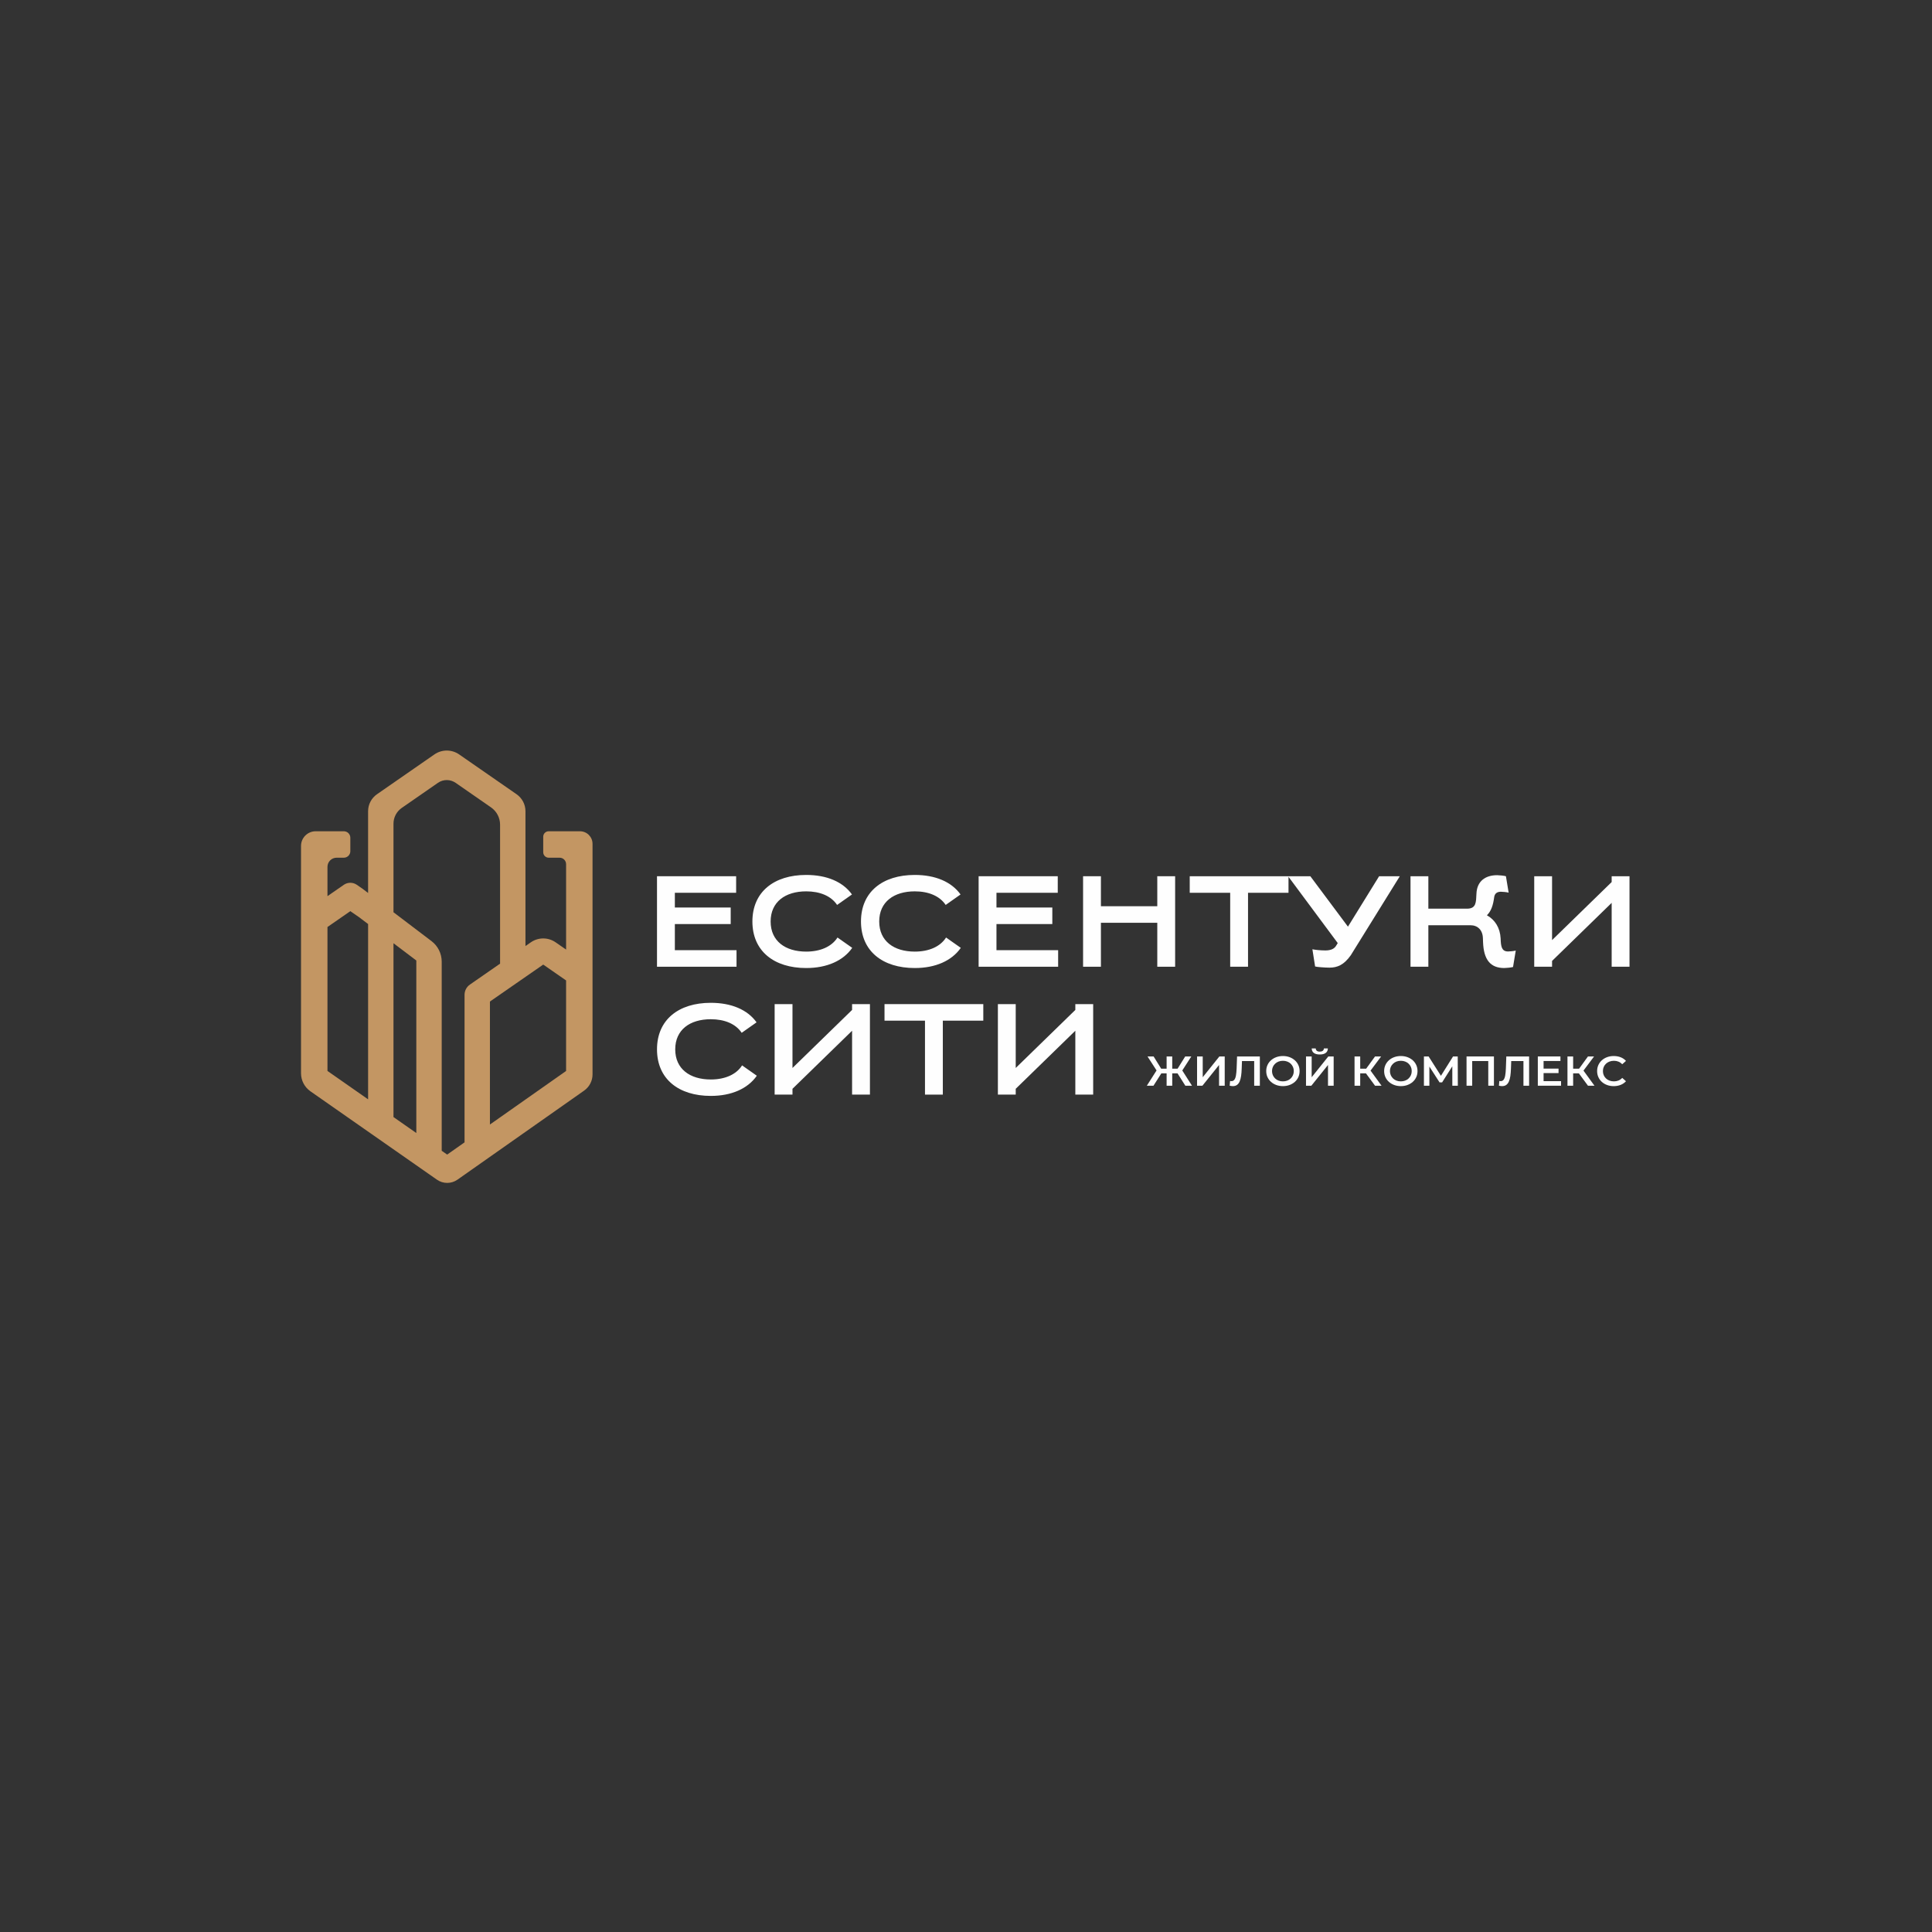 <?xml version="1.0" encoding="UTF-8"?> <svg xmlns="http://www.w3.org/2000/svg" xmlns:xlink="http://www.w3.org/1999/xlink" xmlns:xodm="http://www.corel.com/coreldraw/odm/2003" xml:space="preserve" width="200mm" height="200mm" version="1.1" style="shape-rendering:geometricPrecision; text-rendering:geometricPrecision; image-rendering:optimizeQuality; fill-rule:evenodd; clip-rule:evenodd" viewBox="0 0 20000 20000"><rect x="0" y="0" width="20000" height="20000" fill="#333333" stroke="none"/> <defs> <style type="text/css"> .fil0 {fill:#FEFEFE;fill-rule:nonzero} .fil1 {fill:#C39663;fill-rule:nonzero} </style> </defs> <g id="Слой_x0020_1">  <g id="_2383502283440"> <polygon class="fil0" points="7624.47,9836.28 6986.04,9836.28 6986.04,9565.87 7564.17,9565.87 7564.17,9394.56 6986.04,9394.56 6986.04,9242.04 7620.46,9242.04 7620.46,9070.73 6801.25,9070.73 6801.25,10007.6 7624.47,10007.6 "></polygon> <path class="fil0" d="M8822.18 9812.22l-152.57 -107.13c-60.31,95.09 -178.03,145.86 -323.94,145.86 -215.45,0 -368.09,-108.38 -368.09,-311.79 0,-203.41 152.64,-311.91 368.09,-311.91 143.23,0 258.37,48.21 319.93,140.6l153.89 -108.44c-93.67,-131.13 -260.96,-202.1 -473.82,-202.1 -333.24,0 -556.83,175.34 -556.83,481.85 0,306.52 223.59,481.84 556.83,481.84 214.11,0 382.8,-74.96 476.51,-208.78z"></path> <path class="fil0" d="M9946.23 9812.22l-152.58 -107.13c-60.22,95.09 -178.01,145.86 -323.87,145.86 -215.5,0 -368.14,-108.38 -368.14,-311.79 0,-203.41 152.64,-311.91 368.14,-311.91 143.16,0 258.32,48.21 319.88,140.6l153.89 -108.44c-93.67,-131.13 -260.96,-202.1 -473.77,-202.1 -333.29,0 -556.88,175.34 -556.88,481.85 0,306.52 223.59,481.84 556.88,481.84 214.06,0 382.74,-74.96 476.45,-208.78z"></path> <polygon class="fil0" points="10953.88,9836.28 10315.4,9836.28 10315.4,9565.87 10893.59,9565.87 10893.59,9394.56 10315.4,9394.56 10315.4,9242.04 10949.87,9242.04 10949.87,9070.73 10130.68,9070.73 10130.68,10007.6 10953.88,10007.6 "></polygon> <polygon class="fil0" points="11980.22,9381.26 11396.7,9381.26 11396.7,9070.73 11211.98,9070.73 11211.98,10007.6 11396.7,10007.6 11396.7,9552.58 11980.22,9552.58 11980.22,10007.6 12164.94,10007.6 12164.94,9070.73 11980.22,9070.73 "></polygon> <path class="fil0" d="M13953.97 9592.69l-389.45 -521.96 -1248.55 0 0 171.31 418.91 0 0 765.56 184.67 0 0 -765.56 418.97 0 0 -165.64 509.71 686.3 -14.69 24.06c-20.04,36.11 -57.52,52.17 -113.75,52.17 -52.29,0 -108.45,-6.67 -133.89,-12.04l28.07 178.08c16.12,5.26 100.42,12.02 148.63,12.02 81.62,0 149.87,-28.07 220.84,-128.54l507.28 -817.72 -214.18 0 -322.57 521.96z"></path> <path class="fil0" d="M15535.79 9743.95l-1.36 -29.46c-5.33,-108.44 -57.55,-192.75 -141.87,-239.57 44.15,-42.88 64.26,-104.44 74.98,-186.04 5.33,-41.51 32.15,-57.61 69.63,-57.61 18.69,0 61.56,4.01 80.25,9.4l-28.09 -169.94c-16.04,-5.39 -68.21,-10.77 -91.02,-10.77 -121.78,0 -208.78,61.61 -214.13,191.42 -4,88.38 -2.68,152.57 -92.38,155.22l-405.5 0 0 -335.87 -184.72 0 0 936.87 184.72 0 0 -429.63 434.96 0c74.96,0 127.18,48.19 129.81,135.14l1.38 38.86c6.64,183.35 76.23,269.03 219.46,269.03 22.81,0 74.96,-5.37 91.08,-10.77l28.07 -169.94c-18.79,5.39 -61.6,9.41 -80.29,9.41 -49.52,0 -70.96,-28.14 -74.98,-105.75z"></path> <polygon class="fil0" points="16683.87,9070.73 16683.87,9130.91 16066.93,9731.91 16066.93,9070.73 15882.21,9070.73 15882.21,10007.6 16066.93,10007.6 16066.93,9947.36 16683.87,9346.41 16683.87,10007.6 16868.59,10007.6 16868.59,9070.73 "></polygon> <path class="fil0" d="M7358.08 11174.76c-215.45,0 -368.09,-108.4 -368.09,-311.8 0,-203.46 152.64,-311.91 368.09,-311.91 143.21,0 258.37,48.21 319.86,140.6l153.89 -108.45c-93.6,-131.12 -260.95,-202.09 -473.75,-202.09 -333.29,0 -556.83,175.34 -556.83,481.85 0,306.52 223.54,481.84 556.83,481.84 214.11,0 382.8,-74.96 476.5,-208.79l-152.56 -107.13c-60.24,95.1 -178.03,145.88 -323.94,145.88z"></path> <polygon class="fil0" points="8820.74,10454.71 8203.75,11055.71 8203.75,10394.53 8019.03,10394.53 8019.03,11331.4 8203.75,11331.4 8203.75,11271.15 8820.74,10670.2 8820.74,11331.4 9005.53,11331.4 9005.53,10394.53 8820.74,10394.53 "></polygon> <polygon class="fil0" points="9156.44,10394.53 9156.44,10565.84 9575.41,10565.84 9575.41,11331.4 9760.07,11331.4 9760.07,10565.84 10179.04,10565.84 10179.04,10394.53 9575.41,10394.53 "></polygon> <polygon class="fil0" points="11131.78,10454.71 10514.73,11055.71 10514.73,10394.53 10330.12,10394.53 10330.12,11331.4 10514.73,11331.4 10514.73,11271.15 11131.78,10670.2 11131.78,11331.4 11316.52,11331.4 11316.52,10394.53 11131.78,10394.53 "></polygon> <polygon class="fil0" points="12332.41,10936.33 12269.2,10936.33 12190.34,11063.05 12134.97,11063.05 12134.97,10936.33 12076.79,10936.33 12076.79,11063.05 12020.57,11063.05 11942.1,10936.33 11878.95,10936.33 11972.6,11081.17 11872.06,11239.23 11940.79,11239.23 12022,11111.6 12076.79,11111.6 12076.79,11239.23 12134.97,11239.23 12134.97,11111.6 12189.77,11111.6 12270.58,11239.23 12339.24,11239.23 12238.95,11081.51 "></polygon> <polygon class="fil0" points="12450.61,11151.43 12450.61,10936.33 12391.97,10936.33 12391.97,11239.23 12447.39,11239.23 12619.62,11024.59 12619.62,11239.23 12678.26,11239.23 12678.26,10936.33 12622.84,10936.33 "></polygon> <path class="fil0" d="M12801.49 11061.85c-1.27,28.25 -3.56,52.04 -6.94,71.35 -3.33,19.32 -8.82,33.99 -16.46,43.9 -7.62,9.98 -17.82,14.97 -30.65,14.97 -4.88,0 -9.52,-0.57 -13.76,-1.73l-4.13 48.89c6.14,1.15 11.76,2.18 16.91,3.04 5.22,0.86 10.38,1.31 15.65,1.31 17.36,0 31.76,-4.06 43.03,-12.15 11.25,-8.07 20.41,-19.82 27.23,-35.24 6.89,-15.42 11.98,-34.55 15.37,-57.32 3.38,-22.81 5.49,-49.22 6.42,-79.2l2.7 -75.77 126.48 0 0 255.33 58.58 0 0 -302.9 -235.85 0 -4.58 125.52z"></path> <path class="fil0" d="M13384.83 11130.39c-5.67,12.84 -13.52,24.08 -23.61,33.76 -10.09,9.69 -22.01,17.14 -35.71,22.29 -13.74,5.22 -28.71,7.8 -44.87,7.8 -16.22,0 -31.13,-2.58 -44.94,-7.8 -13.7,-5.15 -25.62,-12.6 -35.71,-22.29 -10.09,-9.68 -17.94,-21.04 -23.56,-33.98 -5.67,-13.02 -8.48,-27.12 -8.48,-42.36 0,-15.6 2.81,-29.81 8.48,-42.7 5.62,-12.78 13.53,-24.01 23.79,-33.71 10.26,-9.68 22.12,-17.07 35.77,-22.29 13.52,-5.21 28.43,-7.85 44.65,-7.85 16.16,0 31.13,2.64 44.87,7.85 13.7,5.22 25.62,12.61 35.71,22.29 10.09,9.7 17.94,20.93 23.61,33.71 5.62,12.89 8.49,27.1 8.49,42.7 0,15.53 -2.87,29.75 -8.49,42.58zm19.43 -154.06c-15.58,-13.98 -33.81,-24.88 -54.74,-32.66 -20.91,-7.8 -43.83,-11.7 -68.88,-11.7 -24.76,0 -47.64,3.9 -68.73,11.7 -21.09,7.78 -39.36,18.68 -54.96,32.66 -15.6,13.98 -27.62,30.44 -36.23,49.35 -8.48,18.85 -12.77,39.55 -12.77,62.13 0,22.47 4.29,43.15 12.77,62.01 8.61,18.92 20.63,35.42 36.23,49.35 15.6,14.05 33.87,24.93 54.96,32.73 21.09,7.78 44.15,11.68 69.18,11.68 24.76,0 47.52,-3.9 68.43,-11.68 20.93,-7.8 39.16,-18.63 54.74,-32.51 15.59,-13.81 27.68,-30.31 36.23,-49.27 8.54,-19.09 12.83,-39.84 12.83,-62.31 0,-22.58 -4.29,-43.28 -12.83,-62.13 -8.55,-18.91 -20.64,-35.37 -36.23,-49.35z"></path> <polygon class="fil0" points="13578.33,11151.43 13578.33,10936.33 13519.76,10936.33 13519.76,11239.23 13575.12,11239.23 13747.4,11024.59 13747.4,11239.23 13805.99,11239.23 13805.99,10936.33 13750.62,10936.33 "></polygon> <path class="fil0" d="M13662.13 10915.99c27.5,0 48.25,-5.51 62.3,-16.46 14.09,-10.95 21.25,-26.42 21.55,-46.37l-41.22 0c-0.28,10.72 -4.18,18.91 -11.68,24.71 -7.51,5.78 -17.83,8.64 -30.95,8.64 -13.13,0 -23.22,-2.86 -30.43,-8.64 -7.17,-5.8 -10.91,-13.99 -11.25,-24.71l-41.67 0c0.29,19.95 7.41,35.42 21.33,46.37 13.86,10.95 34.56,16.46 62.02,16.46z"></path> <polygon class="fil0" points="14297.45,10936.33 14234.3,10936.33 14142.36,11063.05 14080.8,11063.05 14080.8,10936.33 14022.17,10936.33 14022.17,11239.23 14080.8,11239.23 14080.8,11111.6 14140.36,11111.6 14234.3,11239.23 14301.58,11239.23 14187.87,11082.82 "></polygon> <path class="fil0" d="M14605.59 11130.39c-5.69,12.84 -13.54,24.08 -23.62,33.76 -10.09,9.69 -21.95,17.14 -35.71,22.29 -13.75,5.22 -28.78,7.8 -44.93,7.8 -16.16,0 -31.19,-2.58 -44.89,-7.8 -13.74,-5.15 -25.67,-12.6 -35.76,-22.29 -10.02,-9.68 -17.88,-21.04 -23.55,-33.98 -5.67,-13.02 -8.48,-27.12 -8.48,-42.36 0,-15.6 2.81,-29.81 8.48,-42.7 5.67,-12.78 13.58,-24.01 23.85,-33.71 10.2,-9.68 22.06,-17.07 35.69,-22.29 13.58,-5.21 28.5,-7.85 44.66,-7.85 16.15,0 31.18,2.64 44.93,7.85 13.76,5.22 25.62,12.61 35.71,22.29 10.08,9.7 17.93,20.93 23.62,33.71 5.67,12.89 8.48,27.1 8.48,42.7 0,15.53 -2.81,29.75 -8.48,42.58zm19.48 -154.06c-15.6,-13.98 -33.88,-24.88 -54.8,-32.66 -20.91,-7.8 -43.9,-11.7 -68.94,-11.7 -24.76,0 -47.63,3.9 -68.72,11.7 -21.04,7.78 -39.38,18.68 -54.96,32.66 -15.53,13.98 -27.69,30.44 -36.17,49.35 -8.54,18.85 -12.85,39.55 -12.85,62.13 0,22.47 4.31,43.15 12.85,62.01 8.48,18.92 20.64,35.42 36.17,49.35 15.58,14.05 33.92,24.93 54.96,32.73 21.09,7.78 44.13,11.68 69.23,11.68 24.71,0 47.52,-3.9 68.43,-11.68 20.92,-7.8 39.2,-18.63 54.8,-32.51 15.53,-13.81 27.57,-30.31 36.16,-49.27 8.55,-19.09 12.79,-39.84 12.79,-62.31 0,-22.58 -4.24,-43.28 -12.79,-62.13 -8.59,-18.91 -20.63,-35.37 -36.16,-49.35z"></path> <polygon class="fil0" points="15041.86,10936.33 14916.45,11136.76 14788.98,10936.33 14740.44,10936.33 14740.44,11239.23 14796.78,11239.23 14796.78,11041.1 14902.19,11204.61 14928.72,11204.61 15034.13,11038.52 15034.52,11239.23 15091.38,11239.23 15090.41,10936.33 "></polygon> <polygon class="fil0" points="15181.6,11239.23 15240.17,11239.23 15240.17,10983.9 15406.5,10983.9 15406.5,11239.23 15465.14,11239.23 15465.14,10936.33 15181.6,10936.33 "></polygon> <path class="fil0" d="M15588.76 11061.85c-1.2,28.25 -3.5,52.04 -6.87,71.35 -3.33,19.32 -8.84,33.99 -16.46,43.9 -7.67,9.98 -17.87,14.97 -30.72,14.97 -4.81,0 -9.4,-0.57 -13.7,-1.73l-4.18 48.89c6.13,1.15 11.8,2.18 16.97,3.04 5.21,0.86 10.36,1.31 15.58,1.31 17.43,0 31.76,-4.06 43.1,-12.15 11.24,-8.07 20.4,-19.82 27.23,-35.24 6.87,-15.42 11.97,-34.55 15.37,-57.32 3.31,-22.81 5.49,-49.22 6.35,-79.2l2.75 -75.77 126.49 0 0 255.33 58.59 0 0 -302.9 -235.86 0 -4.64 125.52z"></path> <polygon class="fil0" points="15979.07,11108.56 16133.93,11108.56 16133.93,11062.19 15979.07,11062.19 15979.07,10983.44 16153.59,10983.44 16153.59,10936.33 15919.46,10936.33 15919.46,11239.23 16160.01,11239.23 16160.01,11192.07 15979.07,11192.07 "></polygon> <polygon class="fil0" points="16501.73,10936.33 16438.56,10936.33 16346.63,11063.05 16285.08,11063.05 16285.08,10936.33 16226.39,10936.33 16226.39,11239.23 16285.08,11239.23 16285.08,11111.6 16344.57,11111.6 16438.56,11239.23 16505.8,11239.23 16392.14,11082.82 "></polygon> <path class="fil0" d="M16754.61 11185.36c-14.4,5.91 -29.98,8.88 -46.78,8.88 -16.73,0 -32.15,-2.58 -46.03,-7.8 -13.92,-5.15 -25.96,-12.54 -36.16,-22.06 -10.25,-9.57 -18.16,-20.81 -23.83,-33.76 -5.69,-13.01 -8.44,-27.28 -8.44,-42.81 0,-15.6 2.75,-29.93 8.44,-42.87 5.67,-13.02 13.58,-24.24 23.83,-33.81 10.2,-9.46 22.24,-16.8 36.16,-22.02 13.88,-5.21 29.3,-7.85 46.03,-7.85 16.8,0 32.38,2.98 46.78,8.89 14.33,5.95 27.27,14.79 38.91,26.65l38.52 -34.22c-15.03,-16.73 -33.31,-29.34 -54.98,-37.82 -21.77,-8.55 -45.74,-12.79 -71.93,-12.79 -24.8,0 -47.5,3.84 -68.25,11.46 -20.76,7.68 -38.97,18.45 -54.51,32.44 -15.59,14.04 -27.68,30.54 -36.23,49.59 -8.54,19.02 -12.83,39.77 -12.83,62.35 0,22.47 4.29,43.22 12.83,62.31 8.55,18.96 20.52,35.53 35.94,49.57 15.42,13.92 33.65,24.76 54.56,32.37 20.92,7.69 43.57,11.52 67.97,11.52 26.6,0 50.68,-4.35 72.45,-12.99 21.67,-8.66 39.95,-21.22 54.98,-37.66l-38.52 -34.63c-11.64,12.09 -24.58,21.16 -38.91,27.06z"></path> <path class="fil1" d="M5860.15 11086.66l-788.36 554.29 0 -1273.02 460.16 -319.06 91.56 -63.51 0 0 91.54 63.51 145.1 100.58 0 937.21zm-1051.18 739.01l-179.87 126.5 -56.54 -39.48 0 -1957.76c0,-83.4 -39.02,-162.03 -105.49,-212.53l-393.72 -298.84 0 -916.57c0,-65.17 31.94,-126.16 85.47,-163.3l374.69 -259.8 0 0c55.06,-38.18 128.04,-38.18 183.11,0l0 0 366.27 254.02c58.8,40.75 93.87,107.75 93.87,179.28l0 1438.53 -312.13 216.49c-34.87,24.13 -55.66,63.9 -55.66,106.32l0 1527.14zm-499.21 -96.62l-236.41 -165.18 0 -1799.52 236.41 178.83 0 1785.87zm-499.23 -348.82l-420.58 -293.85 0 -1490.02 145.13 -100.65 91.55 -63.44 0 0 91.55 63.44 92.35 69.88 0 1814.64zm1812.95 -2718.49l0 160.76c0,31.18 25.31,56.46 56.52,56.46l113.19 0c36.98,0 66.96,29.97 66.96,67l0 884.13 -108.6 -75.37 0 0c-77.02,-53.36 -179.08,-53.36 -256.08,0l-0.03 0 -55.86 38.75 0 -1188.25 0 -207.43 0 0c0,-70.15 -34.37,-135.83 -92.03,-175.83l-594.44 -412.15 0 0c-77.02,-53.42 -179.08,-53.42 -256.11,0l0 0 -594.4 412.15c-57.68,40 -92.07,105.68 -92.07,175.83l0 0 0 207.43 0 638.83 -55.84 -42.42 -60.54 -41.95c-40.61,-28.2 -94.44,-28.2 -135.04,0l-60.52 41.95 -108.64 75.32 0 -303.37c0,-52.27 42.37,-94.62 94.62,-94.62l74.85 0c37.12,0 67.21,-30.09 67.21,-67.18l0 -139.34c0,-37.14 -30.09,-67.22 -67.21,-67.22l-291.55 0c-83.75,0 -151.66,67.92 -151.66,151.66l0 2353.56c0,74.35 36.29,143.98 97.23,186.56l1309.86 915.1c63.84,44.58 148.76,44.47 212.46,-0.29l1311.26 -921.91c54.46,-38.34 86.88,-100.76 86.88,-167.31l0 -2387.16c0,-71.92 -58.31,-130.21 -130.21,-130.21l-323.69 0c-31.21,0 -56.52,25.28 -56.52,56.52z"></path> </g> </g> </svg> 